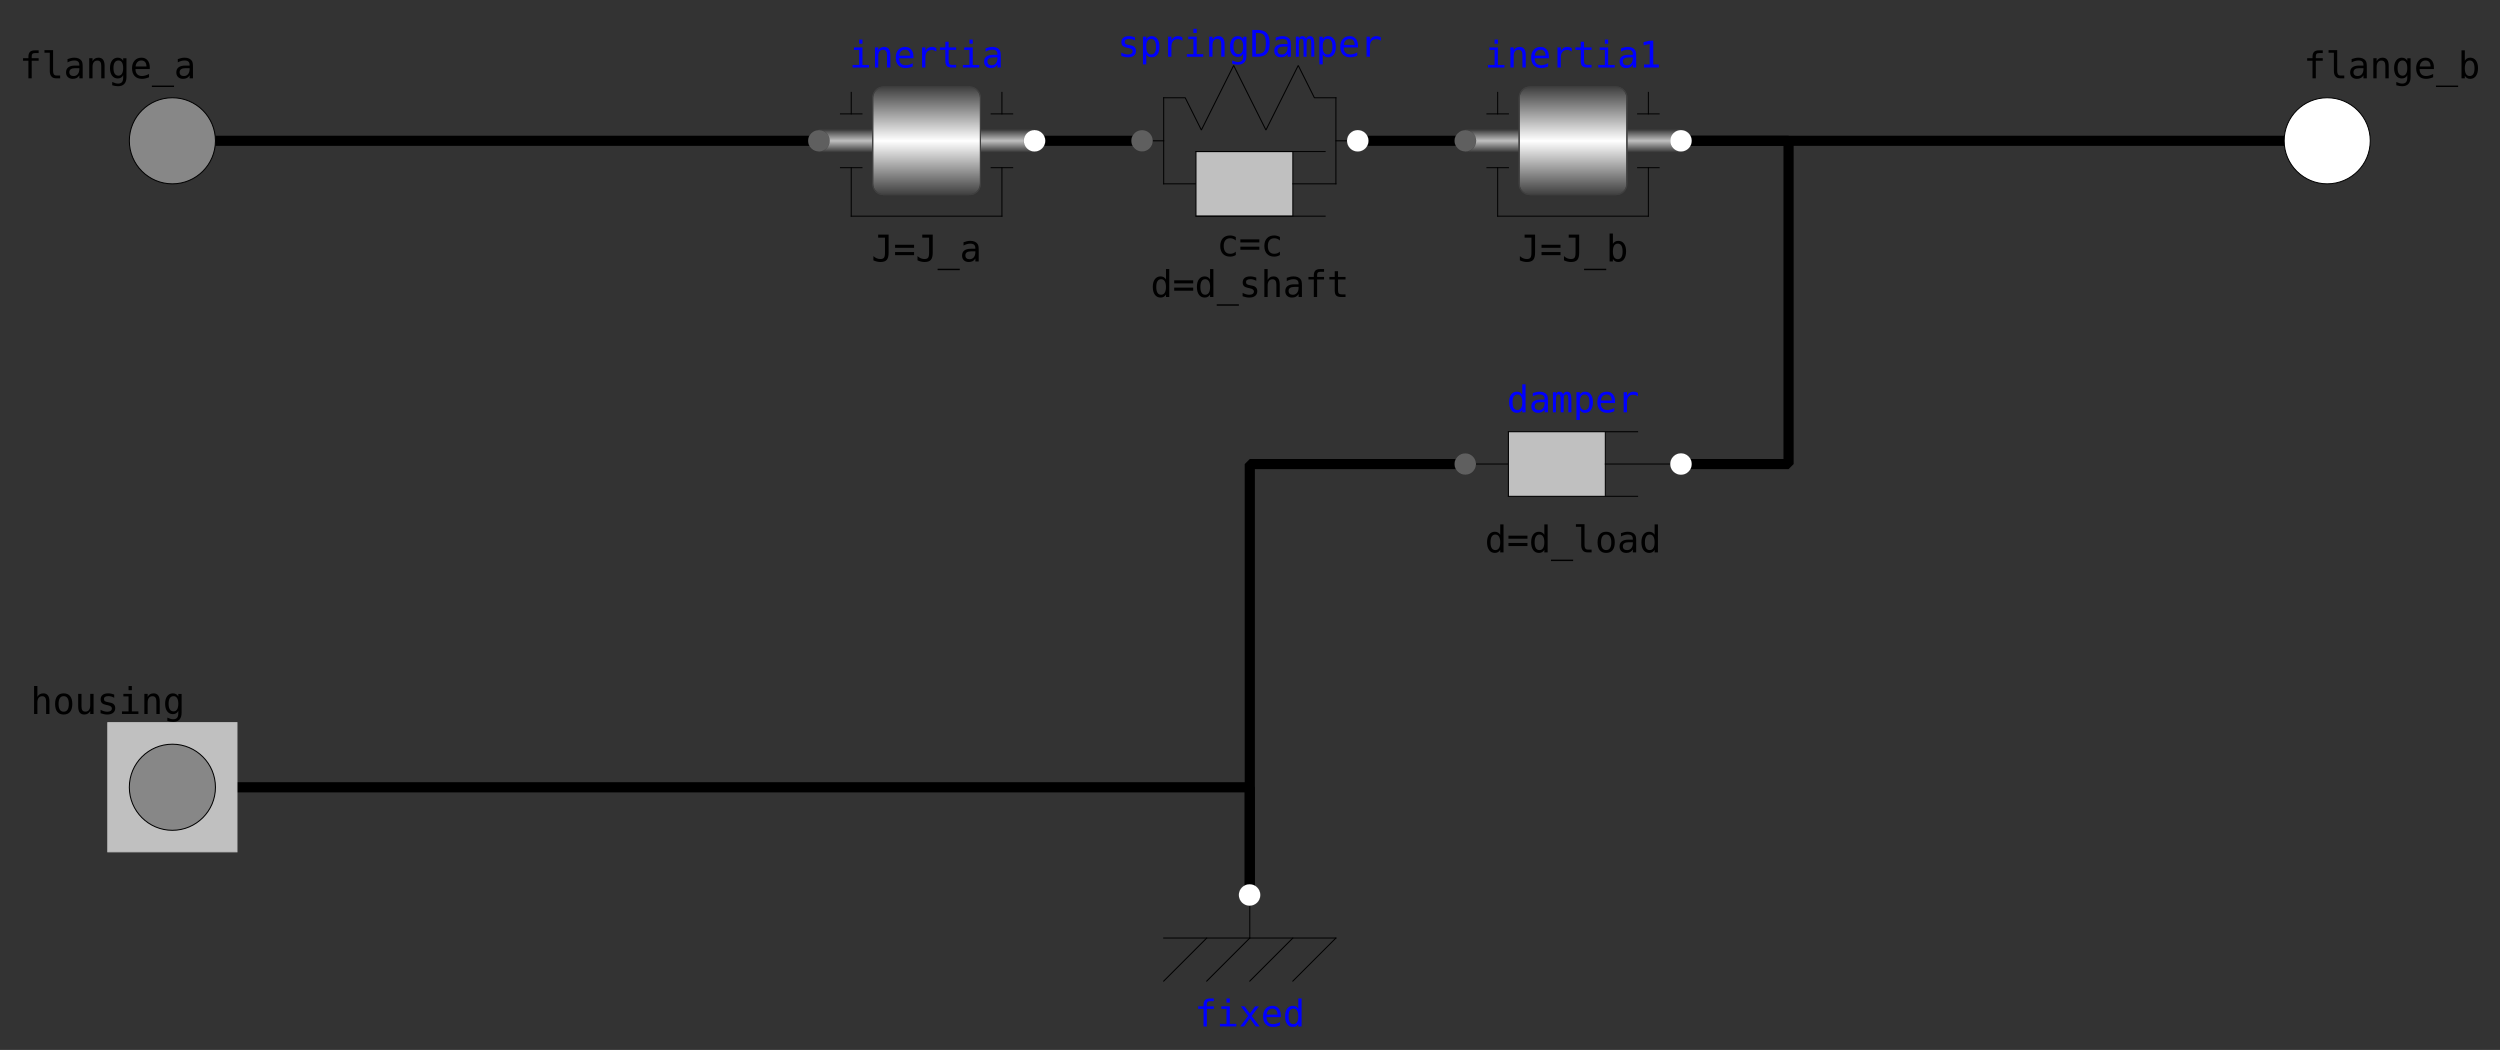 <?xml version="1.0" encoding="UTF-8"?>
<svg xmlns="http://www.w3.org/2000/svg" xmlns:xlink="http://www.w3.org/1999/xlink" width="1086.984pt" height="456.512pt" viewBox="0 0 1086.984 456.512" version="1.1">
<rect x="0" y="0" width="1086.984" height="456.512" fill="#333333" stroke="none"/>
<defs>
<g>
<symbol overflow="visible" id="glyph0-0">
<path style="stroke:none;" d="M 0.812 2.828 L 0.812 -11.281 L 8.812 -11.281 L 8.812 2.828 Z M 1.719 1.938 L 7.922 1.938 L 7.922 -10.391 L 1.719 -10.391 Z M 1.719 1.938 "/>
</symbol>
<symbol overflow="visible" id="glyph0-1">
<path style="stroke:none;" d="M 8.219 -5.422 L 8.219 0 L 6.766 0 L 6.766 -5.422 C 6.766 -6.211 6.625 -6.789 6.344 -7.156 C 6.07 -7.531 5.645 -7.719 5.062 -7.719 C 4.383 -7.719 3.863 -7.477 3.5 -7 C 3.145 -6.52 2.969 -5.836 2.969 -4.953 L 2.969 0 L 1.531 0 L 1.531 -12.156 L 2.969 -12.156 L 2.969 -7.438 C 3.219 -7.938 3.562 -8.316 4 -8.578 C 4.438 -8.836 4.957 -8.969 5.562 -8.969 C 6.445 -8.969 7.109 -8.672 7.547 -8.078 C 7.992 -7.492 8.219 -6.609 8.219 -5.422 Z M 8.219 -5.422 "/>
</symbol>
<symbol overflow="visible" id="glyph0-2">
<path style="stroke:none;" d="M 4.812 -7.75 C 4.082 -7.75 3.531 -7.461 3.156 -6.891 C 2.781 -6.328 2.594 -5.488 2.594 -4.375 C 2.594 -3.258 2.781 -2.414 3.156 -1.844 C 3.531 -1.281 4.082 -1 4.812 -1 C 5.551 -1 6.109 -1.281 6.484 -1.844 C 6.859 -2.414 7.047 -3.258 7.047 -4.375 C 7.047 -5.488 6.859 -6.328 6.484 -6.891 C 6.109 -7.461 5.551 -7.75 4.812 -7.75 Z M 4.812 -8.969 C 6.031 -8.969 6.957 -8.57 7.594 -7.781 C 8.238 -7 8.562 -5.863 8.562 -4.375 C 8.562 -2.875 8.238 -1.727 7.594 -0.938 C 6.957 -0.156 6.031 0.234 4.812 0.234 C 3.602 0.234 2.676 -0.156 2.031 -0.938 C 1.395 -1.727 1.078 -2.875 1.078 -4.375 C 1.078 -5.863 1.395 -7 2.031 -7.781 C 2.676 -8.57 3.602 -8.969 4.812 -8.969 Z M 4.812 -8.969 "/>
</symbol>
<symbol overflow="visible" id="glyph0-3">
<path style="stroke:none;" d="M 1.531 -3.312 L 1.531 -8.734 L 2.969 -8.734 L 2.969 -3.312 C 2.969 -2.531 3.102 -1.953 3.375 -1.578 C 3.656 -1.211 4.086 -1.031 4.672 -1.031 C 5.348 -1.031 5.863 -1.266 6.219 -1.734 C 6.582 -2.211 6.766 -2.898 6.766 -3.797 L 6.766 -8.734 L 8.219 -8.734 L 8.219 0 L 6.766 0 L 6.766 -1.312 C 6.516 -0.812 6.164 -0.426 5.719 -0.156 C 5.281 0.102 4.77 0.234 4.188 0.234 C 3.289 0.234 2.625 -0.055 2.188 -0.641 C 1.75 -1.234 1.531 -2.125 1.531 -3.312 Z M 1.531 -3.312 "/>
</symbol>
<symbol overflow="visible" id="glyph0-4">
<path style="stroke:none;" d="M 7.609 -8.453 L 7.609 -7.047 C 7.191 -7.285 6.773 -7.461 6.359 -7.578 C 5.941 -7.703 5.52 -7.766 5.094 -7.766 C 4.438 -7.766 3.945 -7.656 3.625 -7.438 C 3.312 -7.227 3.156 -6.91 3.156 -6.484 C 3.156 -6.086 3.273 -5.789 3.516 -5.594 C 3.754 -5.406 4.348 -5.223 5.297 -5.047 L 5.875 -4.938 C 6.594 -4.801 7.133 -4.531 7.5 -4.125 C 7.863 -3.719 8.047 -3.188 8.047 -2.531 C 8.047 -1.664 7.738 -0.988 7.125 -0.5 C 6.508 -0.008 5.656 0.234 4.562 0.234 C 4.133 0.234 3.68 0.188 3.203 0.094 C 2.734 0 2.223 -0.141 1.672 -0.328 L 1.672 -1.812 C 2.203 -1.531 2.711 -1.32 3.203 -1.188 C 3.691 -1.051 4.156 -0.984 4.594 -0.984 C 5.227 -0.984 5.719 -1.109 6.062 -1.359 C 6.414 -1.617 6.594 -1.984 6.594 -2.453 C 6.594 -3.117 5.957 -3.578 4.688 -3.828 L 4.625 -3.844 L 4.078 -3.953 C 3.254 -4.117 2.648 -4.391 2.266 -4.766 C 1.891 -5.148 1.703 -5.676 1.703 -6.344 C 1.703 -7.176 1.984 -7.82 2.547 -8.281 C 3.117 -8.738 3.93 -8.969 4.984 -8.969 C 5.453 -8.969 5.898 -8.922 6.328 -8.828 C 6.766 -8.742 7.191 -8.617 7.609 -8.453 Z M 7.609 -8.453 "/>
</symbol>
<symbol overflow="visible" id="glyph0-5">
<path style="stroke:none;" d="M 2 -8.75 L 5.688 -8.75 L 5.688 -1.125 L 8.531 -1.125 L 8.531 0 L 1.391 0 L 1.391 -1.125 L 4.25 -1.125 L 4.25 -7.641 L 2 -7.641 Z M 4.25 -12.156 L 5.688 -12.156 L 5.688 -10.344 L 4.25 -10.344 Z M 4.25 -12.156 "/>
</symbol>
<symbol overflow="visible" id="glyph0-6">
<path style="stroke:none;" d="M 8.219 -5.422 L 8.219 0 L 6.766 0 L 6.766 -5.422 C 6.766 -6.211 6.625 -6.789 6.344 -7.156 C 6.07 -7.531 5.645 -7.719 5.062 -7.719 C 4.383 -7.719 3.863 -7.477 3.5 -7 C 3.145 -6.52 2.969 -5.836 2.969 -4.953 L 2.969 0 L 1.531 0 L 1.531 -8.75 L 2.969 -8.75 L 2.969 -7.438 C 3.219 -7.938 3.562 -8.316 4 -8.578 C 4.438 -8.836 4.957 -8.969 5.562 -8.969 C 6.445 -8.969 7.109 -8.672 7.547 -8.078 C 7.992 -7.492 8.219 -6.609 8.219 -5.422 Z M 8.219 -5.422 "/>
</symbol>
<symbol overflow="visible" id="glyph0-7">
<path style="stroke:none;" d="M 6.703 -4.453 C 6.703 -5.523 6.523 -6.344 6.172 -6.906 C 5.828 -7.469 5.316 -7.75 4.641 -7.75 C 3.941 -7.75 3.406 -7.469 3.031 -6.906 C 2.664 -6.344 2.484 -5.523 2.484 -4.453 C 2.484 -3.367 2.664 -2.547 3.031 -1.984 C 3.406 -1.422 3.945 -1.141 4.656 -1.141 C 5.32 -1.141 5.828 -1.422 6.172 -1.984 C 6.523 -2.555 6.703 -3.379 6.703 -4.453 Z M 8.141 -0.562 C 8.141 0.75 7.828 1.742 7.203 2.422 C 6.586 3.098 5.68 3.438 4.484 3.438 C 4.086 3.438 3.672 3.398 3.234 3.328 C 2.805 3.254 2.375 3.148 1.938 3.016 L 1.938 1.594 C 2.445 1.832 2.91 2.008 3.328 2.125 C 3.742 2.238 4.129 2.297 4.484 2.297 C 5.254 2.297 5.816 2.082 6.172 1.656 C 6.523 1.238 6.703 0.566 6.703 -0.359 L 6.703 -1.391 C 6.473 -0.898 6.16 -0.535 5.766 -0.297 C 5.367 -0.055 4.891 0.062 4.328 0.062 C 3.305 0.062 2.488 -0.344 1.875 -1.156 C 1.27 -1.977 0.969 -3.078 0.969 -4.453 C 0.969 -5.828 1.27 -6.922 1.875 -7.734 C 2.488 -8.555 3.305 -8.969 4.328 -8.969 C 4.891 -8.969 5.363 -8.852 5.75 -8.625 C 6.145 -8.406 6.461 -8.062 6.703 -7.594 L 6.703 -8.719 L 8.141 -8.719 Z M 8.141 -0.562 "/>
</symbol>
<symbol overflow="visible" id="glyph0-8">
<path style="stroke:none;" d="M 8.312 -12.156 L 8.312 -10.969 L 6.672 -10.969 C 6.16 -10.969 5.801 -10.859 5.594 -10.641 C 5.395 -10.43 5.297 -10.062 5.297 -9.531 L 5.297 -8.75 L 8.312 -8.75 L 8.312 -7.641 L 5.297 -7.641 L 5.297 0 L 3.859 0 L 3.859 -7.641 L 1.531 -7.641 L 1.531 -8.75 L 3.859 -8.75 L 3.859 -9.359 C 3.859 -10.316 4.078 -11.02 4.516 -11.469 C 4.961 -11.926 5.648 -12.156 6.578 -12.156 Z M 8.312 -12.156 "/>
</symbol>
<symbol overflow="visible" id="glyph0-9">
<path style="stroke:none;" d="M 5 -3.172 C 5 -2.523 5.113 -2.035 5.344 -1.703 C 5.582 -1.379 5.938 -1.219 6.406 -1.219 L 8.078 -1.219 L 8.078 0 L 6.266 0 C 5.398 0 4.734 -0.273 4.266 -0.828 C 3.797 -1.379 3.562 -2.16 3.562 -3.172 L 3.562 -11.125 L 1.25 -11.125 L 1.25 -12.25 L 5 -12.25 Z M 5 -3.172 "/>
</symbol>
<symbol overflow="visible" id="glyph0-10">
<path style="stroke:none;" d="M 5.484 -4.406 L 5.016 -4.406 C 4.172 -4.406 3.535 -4.254 3.109 -3.953 C 2.691 -3.66 2.484 -3.223 2.484 -2.641 C 2.484 -2.117 2.641 -1.711 2.953 -1.422 C 3.273 -1.129 3.719 -0.984 4.281 -0.984 C 5.07 -0.984 5.691 -1.254 6.141 -1.797 C 6.598 -2.348 6.828 -3.109 6.828 -4.078 L 6.828 -4.406 Z M 8.281 -5 L 8.281 0 L 6.828 0 L 6.828 -1.297 C 6.523 -0.773 6.141 -0.391 5.672 -0.141 C 5.203 0.109 4.633 0.234 3.969 0.234 C 3.082 0.234 2.375 -0.016 1.844 -0.516 C 1.312 -1.023 1.047 -1.703 1.047 -2.547 C 1.047 -3.523 1.367 -4.266 2.016 -4.766 C 2.672 -5.273 3.633 -5.531 4.906 -5.531 L 6.828 -5.531 L 6.828 -5.75 C 6.828 -6.445 6.648 -6.953 6.297 -7.266 C 5.953 -7.586 5.395 -7.75 4.625 -7.75 C 4.133 -7.75 3.641 -7.676 3.141 -7.531 C 2.641 -7.395 2.156 -7.191 1.688 -6.922 L 1.688 -8.359 C 2.219 -8.555 2.723 -8.707 3.203 -8.812 C 3.691 -8.914 4.164 -8.969 4.625 -8.969 C 5.352 -8.969 5.973 -8.859 6.484 -8.641 C 6.992 -8.43 7.41 -8.113 7.734 -7.688 C 7.93 -7.426 8.07 -7.102 8.156 -6.719 C 8.238 -6.332 8.281 -5.758 8.281 -5 Z M 8.281 -5 "/>
</symbol>
<symbol overflow="visible" id="glyph0-11">
<path style="stroke:none;" d="M 8.688 -4.734 L 8.688 -4.031 L 2.469 -4.031 L 2.469 -3.984 C 2.469 -3.035 2.711 -2.301 3.203 -1.781 C 3.703 -1.258 4.406 -1 5.312 -1 C 5.77 -1 6.25 -1.07 6.75 -1.219 C 7.25 -1.363 7.785 -1.582 8.359 -1.875 L 8.359 -0.453 C 7.805 -0.223 7.273 -0.051 6.766 0.062 C 6.266 0.176 5.773 0.234 5.297 0.234 C 3.941 0.234 2.879 -0.172 2.109 -0.984 C 1.348 -1.805 0.969 -2.938 0.969 -4.375 C 0.969 -5.77 1.344 -6.883 2.094 -7.719 C 2.844 -8.551 3.844 -8.969 5.094 -8.969 C 6.207 -8.969 7.082 -8.586 7.719 -7.828 C 8.363 -7.078 8.688 -6.047 8.688 -4.734 Z M 7.25 -5.156 C 7.227 -6 7.031 -6.641 6.656 -7.078 C 6.281 -7.523 5.738 -7.75 5.031 -7.75 C 4.332 -7.75 3.758 -7.52 3.312 -7.062 C 2.863 -6.602 2.598 -5.969 2.516 -5.156 Z M 7.25 -5.156 "/>
</symbol>
<symbol overflow="visible" id="glyph0-12">
<path style="stroke:none;" d="M 9.641 3.156 L 9.641 3.781 L 0 3.781 L 0 3.156 Z M 9.641 3.156 "/>
</symbol>
<symbol overflow="visible" id="glyph0-13">
<path style="stroke:none;" d="M 7.172 -4.375 C 7.172 -5.488 6.992 -6.328 6.641 -6.891 C 6.285 -7.461 5.766 -7.75 5.078 -7.75 C 4.379 -7.75 3.848 -7.461 3.484 -6.891 C 3.129 -6.316 2.953 -5.477 2.953 -4.375 C 2.953 -3.27 3.129 -2.43 3.484 -1.859 C 3.848 -1.285 4.379 -1 5.078 -1 C 5.766 -1 6.285 -1.281 6.641 -1.844 C 6.992 -2.414 7.172 -3.258 7.172 -4.375 Z M 2.953 -7.641 C 3.18 -8.066 3.492 -8.395 3.891 -8.625 C 4.297 -8.852 4.766 -8.969 5.297 -8.969 C 6.348 -8.969 7.176 -8.562 7.781 -7.75 C 8.383 -6.938 8.688 -5.82 8.688 -4.406 C 8.688 -2.957 8.383 -1.82 7.781 -1 C 7.176 -0.176 6.344 0.234 5.281 0.234 C 4.758 0.234 4.301 0.117 3.906 -0.109 C 3.508 -0.336 3.191 -0.672 2.953 -1.109 L 2.953 0 L 1.516 0 L 1.516 -12.156 L 2.953 -12.156 Z M 2.953 -7.641 "/>
</symbol>
<symbol overflow="visible" id="glyph0-14">
<path style="stroke:none;" d="M 8.734 -8.75 L 5.609 -4.562 L 9.047 0 L 7.375 0 L 4.812 -3.516 L 2.266 0 L 0.594 0 L 4.031 -4.562 L 0.906 -8.75 L 2.5 -8.75 L 4.812 -5.594 L 7.125 -8.75 Z M 8.734 -8.75 "/>
</symbol>
<symbol overflow="visible" id="glyph0-15">
<path style="stroke:none;" d="M 6.703 -7.641 L 6.703 -12.156 L 8.141 -12.156 L 8.141 0 L 6.703 0 L 6.703 -1.109 C 6.461 -0.672 6.145 -0.336 5.75 -0.109 C 5.352 0.117 4.895 0.234 4.375 0.234 C 3.312 0.234 2.477 -0.176 1.875 -1 C 1.27 -1.82 0.969 -2.957 0.969 -4.406 C 0.969 -5.82 1.27 -6.938 1.875 -7.75 C 2.488 -8.562 3.32 -8.969 4.375 -8.969 C 4.895 -8.969 5.352 -8.852 5.75 -8.625 C 6.156 -8.395 6.473 -8.066 6.703 -7.641 Z M 2.484 -4.375 C 2.484 -3.258 2.66 -2.414 3.016 -1.844 C 3.367 -1.281 3.891 -1 4.578 -1 C 5.273 -1 5.801 -1.285 6.156 -1.859 C 6.52 -2.43 6.703 -3.27 6.703 -4.375 C 6.703 -5.477 6.52 -6.316 6.156 -6.891 C 5.801 -7.461 5.273 -7.75 4.578 -7.75 C 3.891 -7.75 3.367 -7.461 3.016 -6.891 C 2.66 -6.328 2.484 -5.488 2.484 -4.375 Z M 2.484 -4.375 "/>
</symbol>
<symbol overflow="visible" id="glyph0-16">
<path style="stroke:none;" d="M 9.031 -6.953 C 8.719 -7.191 8.398 -7.363 8.078 -7.469 C 7.766 -7.582 7.422 -7.641 7.047 -7.641 C 6.148 -7.641 5.461 -7.359 4.984 -6.797 C 4.516 -6.234 4.281 -5.422 4.281 -4.359 L 4.281 0 L 2.828 0 L 2.828 -8.75 L 4.281 -8.75 L 4.281 -7.047 C 4.52 -7.66 4.883 -8.133 5.375 -8.469 C 5.875 -8.801 6.469 -8.969 7.156 -8.969 C 7.508 -8.969 7.836 -8.922 8.141 -8.828 C 8.453 -8.742 8.75 -8.609 9.031 -8.422 Z M 9.031 -6.953 "/>
</symbol>
<symbol overflow="visible" id="glyph0-17">
<path style="stroke:none;" d="M 4.797 -11.234 L 4.797 -8.75 L 8.062 -8.75 L 8.062 -7.641 L 4.797 -7.641 L 4.797 -2.891 C 4.797 -2.242 4.914 -1.789 5.156 -1.531 C 5.406 -1.281 5.836 -1.156 6.453 -1.156 L 8.062 -1.156 L 8.062 0 L 6.312 0 C 5.227 0 4.461 -0.211 4.016 -0.641 C 3.578 -1.078 3.359 -1.828 3.359 -2.891 L 3.359 -7.641 L 1.031 -7.641 L 1.031 -8.75 L 3.359 -8.75 L 3.359 -11.234 Z M 4.797 -11.234 "/>
</symbol>
<symbol overflow="visible" id="glyph0-18">
<path style="stroke:none;" d="M 0.859 -0.484 L 0.859 -2.328 C 1.328 -1.898 1.812 -1.582 2.312 -1.375 C 2.82 -1.164 3.348 -1.062 3.891 -1.062 C 4.641 -1.062 5.16 -1.254 5.453 -1.641 C 5.742 -2.023 5.891 -2.75 5.891 -3.812 L 5.891 -10.344 L 2.922 -10.344 L 2.922 -11.672 L 7.469 -11.672 L 7.469 -3.812 C 7.469 -2.344 7.191 -1.301 6.641 -0.688 C 6.098 -0.07 5.18 0.234 3.891 0.234 C 3.391 0.234 2.891 0.172 2.391 0.047 C 1.898 -0.066 1.391 -0.242 0.859 -0.484 Z M 0.859 -0.484 "/>
</symbol>
<symbol overflow="visible" id="glyph0-19">
<path style="stroke:none;" d="M 0.688 -4.094 L 8.953 -4.094 L 8.953 -2.75 L 0.688 -2.75 Z M 0.688 -7.266 L 8.953 -7.266 L 8.953 -5.938 L 0.688 -5.938 Z M 0.688 -7.266 "/>
</symbol>
<symbol overflow="visible" id="glyph0-20">
<path style="stroke:none;" d="M 2.109 -1.328 L 4.562 -1.328 L 4.562 -10.25 L 1.922 -9.656 L 1.922 -11.094 L 4.547 -11.672 L 6.125 -11.672 L 6.125 -1.328 L 8.547 -1.328 L 8.547 0 L 2.109 0 Z M 2.109 -1.328 "/>
</symbol>
<symbol overflow="visible" id="glyph0-21">
<path style="stroke:none;" d="M 2.938 -1.109 L 2.938 3.328 L 1.484 3.328 L 1.484 -8.75 L 2.938 -8.75 L 2.938 -7.641 C 3.176 -8.066 3.492 -8.395 3.891 -8.625 C 4.285 -8.852 4.742 -8.969 5.266 -8.969 C 6.328 -8.969 7.156 -8.555 7.75 -7.734 C 8.352 -6.922 8.656 -5.789 8.656 -4.344 C 8.656 -2.914 8.352 -1.797 7.75 -0.984 C 7.145 -0.172 6.316 0.234 5.266 0.234 C 4.734 0.234 4.27 0.117 3.875 -0.109 C 3.477 -0.336 3.164 -0.672 2.938 -1.109 Z M 7.156 -4.375 C 7.156 -5.488 6.977 -6.328 6.625 -6.891 C 6.27 -7.461 5.75 -7.75 5.062 -7.75 C 4.363 -7.75 3.832 -7.461 3.469 -6.891 C 3.113 -6.316 2.938 -5.477 2.938 -4.375 C 2.938 -3.27 3.113 -2.43 3.469 -1.859 C 3.832 -1.285 4.363 -1 5.062 -1 C 5.75 -1 6.27 -1.281 6.625 -1.844 C 6.977 -2.414 7.156 -3.258 7.156 -4.375 Z M 7.156 -4.375 "/>
</symbol>
<symbol overflow="visible" id="glyph0-22">
<path style="stroke:none;" d="M 3.406 -1.297 C 4.738 -1.297 5.664 -1.625 6.188 -2.281 C 6.719 -2.938 6.984 -4.117 6.984 -5.828 C 6.984 -7.547 6.719 -8.734 6.188 -9.391 C 5.664 -10.047 4.738 -10.375 3.406 -10.375 L 2.656 -10.375 L 2.656 -1.297 Z M 3.438 -11.672 C 5.219 -11.672 6.531 -11.195 7.375 -10.25 C 8.219 -9.301 8.641 -7.828 8.641 -5.828 C 8.641 -3.836 8.219 -2.367 7.375 -1.422 C 6.531 -0.473 5.219 0 3.438 0 L 1.078 0 L 1.078 -11.672 Z M 3.438 -11.672 "/>
</symbol>
<symbol overflow="visible" id="glyph0-23">
<path style="stroke:none;" d="M 5.281 -7.859 C 5.457 -8.234 5.68 -8.508 5.953 -8.688 C 6.234 -8.875 6.566 -8.969 6.953 -8.969 C 7.648 -8.969 8.145 -8.691 8.438 -8.141 C 8.727 -7.598 8.875 -6.578 8.875 -5.078 L 8.875 0 L 7.562 0 L 7.562 -5.016 C 7.562 -6.242 7.488 -7.008 7.344 -7.312 C 7.207 -7.613 6.957 -7.766 6.594 -7.766 C 6.176 -7.766 5.891 -7.602 5.734 -7.281 C 5.586 -6.957 5.516 -6.203 5.516 -5.016 L 5.516 0 L 4.203 0 L 4.203 -5.016 C 4.203 -6.266 4.125 -7.035 3.969 -7.328 C 3.82 -7.617 3.555 -7.766 3.172 -7.766 C 2.797 -7.766 2.531 -7.602 2.375 -7.281 C 2.227 -6.957 2.156 -6.203 2.156 -5.016 L 2.156 0 L 0.859 0 L 0.859 -8.75 L 2.156 -8.75 L 2.156 -8 C 2.332 -8.312 2.547 -8.551 2.797 -8.719 C 3.055 -8.883 3.352 -8.969 3.688 -8.969 C 4.082 -8.969 4.41 -8.875 4.672 -8.688 C 4.93 -8.508 5.133 -8.234 5.281 -7.859 Z M 5.281 -7.859 "/>
</symbol>
<symbol overflow="visible" id="glyph0-24">
<path style="stroke:none;" d="M 8.297 -0.453 C 7.91 -0.223 7.508 -0.051 7.094 0.062 C 6.688 0.176 6.27 0.234 5.844 0.234 C 4.488 0.234 3.43 -0.172 2.672 -0.984 C 1.91 -1.805 1.531 -2.938 1.531 -4.375 C 1.531 -5.812 1.91 -6.938 2.672 -7.75 C 3.43 -8.562 4.488 -8.969 5.844 -8.969 C 6.27 -8.969 6.68 -8.91 7.078 -8.797 C 7.484 -8.691 7.891 -8.523 8.297 -8.297 L 8.297 -6.781 C 7.91 -7.125 7.523 -7.367 7.141 -7.516 C 6.766 -7.672 6.332 -7.75 5.844 -7.75 C 4.945 -7.75 4.254 -7.457 3.766 -6.875 C 3.285 -6.289 3.047 -5.457 3.047 -4.375 C 3.047 -3.289 3.285 -2.457 3.766 -1.875 C 4.254 -1.289 4.945 -1 5.844 -1 C 6.344 -1 6.789 -1.07 7.188 -1.219 C 7.582 -1.375 7.953 -1.613 8.297 -1.938 Z M 8.297 -0.453 "/>
</symbol>
</g>
<linearGradient id="linear0" gradientUnits="userSpaceOnUse" x1="-75" y1="-10" x2="-75" y2="10" gradientTransform="matrix(1,0,0,1,0,0)">
<stop offset="0" style="stop-color:rgb(25.098%,25.098%,25.098%);stop-opacity:1;"/>
<stop offset="0.5" style="stop-color:rgb(75.294%,75.294%,75.294%);stop-opacity:1;"/>
<stop offset="1" style="stop-color:rgb(25.098%,25.098%,25.098%);stop-opacity:1;"/>
</linearGradient>
<linearGradient id="linear1" gradientUnits="userSpaceOnUse" x1="75" y1="-10" x2="75" y2="10" gradientTransform="matrix(1,0,0,1,0,0)">
<stop offset="0" style="stop-color:rgb(25.098%,25.098%,25.098%);stop-opacity:1;"/>
<stop offset="0.5" style="stop-color:rgb(75.294%,75.294%,75.294%);stop-opacity:1;"/>
<stop offset="1" style="stop-color:rgb(25.098%,25.098%,25.098%);stop-opacity:1;"/>
</linearGradient>
<linearGradient id="linear2" gradientUnits="userSpaceOnUse" x1="0" y1="-50" x2="0" y2="50" gradientTransform="matrix(1,0,0,1,0,0)">
<stop offset="0" style="stop-color:rgb(25.098%,25.098%,25.098%);stop-opacity:1;"/>
<stop offset="0.5" style="stop-color:rgb(100%,100%,100%);stop-opacity:1;"/>
<stop offset="1" style="stop-color:rgb(25.098%,25.098%,25.098%);stop-opacity:1;"/>
</linearGradient>
<linearGradient id="linear3" gradientUnits="userSpaceOnUse" x1="-75" y1="-10" x2="-75" y2="10" gradientTransform="matrix(1,0,0,1,0,0)">
<stop offset="0" style="stop-color:rgb(25.098%,25.098%,25.098%);stop-opacity:1;"/>
<stop offset="0.5" style="stop-color:rgb(75.294%,75.294%,75.294%);stop-opacity:1;"/>
<stop offset="1" style="stop-color:rgb(25.098%,25.098%,25.098%);stop-opacity:1;"/>
</linearGradient>
<linearGradient id="linear4" gradientUnits="userSpaceOnUse" x1="75" y1="-10" x2="75" y2="10" gradientTransform="matrix(1,0,0,1,0,0)">
<stop offset="0" style="stop-color:rgb(25.098%,25.098%,25.098%);stop-opacity:1;"/>
<stop offset="0.5" style="stop-color:rgb(75.294%,75.294%,75.294%);stop-opacity:1;"/>
<stop offset="1" style="stop-color:rgb(25.098%,25.098%,25.098%);stop-opacity:1;"/>
</linearGradient>
<linearGradient id="linear5" gradientUnits="userSpaceOnUse" x1="0" y1="-50" x2="0" y2="50" gradientTransform="matrix(1,0,0,1,0,0)">
<stop offset="0" style="stop-color:rgb(25.098%,25.098%,25.098%);stop-opacity:1;"/>
<stop offset="0.5" style="stop-color:rgb(100%,100%,100%);stop-opacity:1;"/>
<stop offset="1" style="stop-color:rgb(25.098%,25.098%,25.098%);stop-opacity:1;"/>
</linearGradient>
</defs>
<g id="surface1">
<path style="fill:none;stroke-width:0.945;stroke-linecap:square;stroke-linejoin:bevel;stroke:rgb(0%,0%,0%);stroke-opacity:1;stroke-miterlimit:4;" d="M -10 0 L -20 0 " transform="matrix(4.685,0,0,-4.685,543.404,61.22)"/>
<path style="fill:none;stroke-width:0.945;stroke-linecap:square;stroke-linejoin:bevel;stroke:rgb(0%,0%,0%);stroke-opacity:1;stroke-miterlimit:4;" d="M 10 0 L 20 0 " transform="matrix(4.685,0,0,-4.685,543.404,61.22)"/>
<path style="fill:none;stroke-width:0.945;stroke-linecap:square;stroke-linejoin:bevel;stroke:rgb(0%,0%,0%);stroke-opacity:1;stroke-miterlimit:4;" d="M 40 -30 L 50 -30 L 50 0 L 40 0 " transform="matrix(4.685,0,0,-4.685,543.404,61.22)"/>
<path style="fill:none;stroke-width:0.945;stroke-linecap:square;stroke-linejoin:bevel;stroke:rgb(0%,0%,0%);stroke-opacity:1;stroke-miterlimit:4;" d="M 20 -30 L -0 -30 L -0 -70 " transform="matrix(4.685,0,0,-4.685,543.404,61.22)"/>
<path style="fill:none;stroke-width:0.945;stroke-linecap:square;stroke-linejoin:bevel;stroke:rgb(0%,0%,0%);stroke-opacity:1;stroke-miterlimit:4;" d="M 40 0 L 100 0 " transform="matrix(4.685,0,0,-4.685,543.404,61.22)"/>
<path style="fill:none;stroke-width:0.945;stroke-linecap:square;stroke-linejoin:bevel;stroke:rgb(0%,0%,0%);stroke-opacity:1;stroke-miterlimit:4;" d="M -40 0 L -100 0 " transform="matrix(4.685,0,0,-4.685,543.404,61.22)"/>
<path style="fill:none;stroke-width:0.945;stroke-linecap:square;stroke-linejoin:bevel;stroke:rgb(0%,0%,0%);stroke-opacity:1;stroke-miterlimit:4;" d="M -0 -70 L -0 -60 L -100 -60 " transform="matrix(4.685,0,0,-4.685,543.404,61.22)"/>
<path style="fill-rule:evenodd;fill:rgb(75.294%,75.294%,75.294%);fill-opacity:1;stroke-width:0.945;stroke-linecap:square;stroke-linejoin:miter;stroke:rgb(75.294%,75.294%,75.294%);stroke-opacity:1;stroke-miterlimit:2;" d="M -60.002 -60 L 59.999 -60 L 59.999 60.001 L -60.002 60.001 Z M -60.002 -60 " transform="matrix(0.468,0,0,-0.468,74.952,342.291)"/>
<g style="fill:rgb(0%,0%,0%);fill-opacity:1;">
  <use xlink:href="#glyph0-1" x="13.285" y="310.436"/>
  <use xlink:href="#glyph0-2" x="22.874" y="310.436"/>
  <use xlink:href="#glyph0-3" x="32.463" y="310.436"/>
  <use xlink:href="#glyph0-4" x="42.052" y="310.436"/>
  <use xlink:href="#glyph0-5" x="51.642" y="310.436"/>
  <use xlink:href="#glyph0-6" x="61.231" y="310.436"/>
  <use xlink:href="#glyph0-7" x="70.82" y="310.436"/>
</g>
<path style="fill-rule:evenodd;fill:rgb(52.941%,52.941%,52.941%);fill-opacity:1;stroke-width:0.945;stroke-linecap:square;stroke-linejoin:miter;stroke:rgb(0%,0%,0%);stroke-opacity:1;stroke-miterlimit:2;" d="M 40.003 0.004 C 40.003 22.093 22.091 40.004 0.002 40.004 C -22.095 40.004 -39.998 22.093 -39.998 0.004 C -39.998 -22.094 -22.095 -39.997 0.002 -39.997 C 22.091 -39.997 40.003 -22.094 40.003 0.004 " transform="matrix(0.468,0,0,0.468,74.952,342.291)"/>
<g style="fill:rgb(0%,0%,0%);fill-opacity:1;">
  <use xlink:href="#glyph0-8" x="8.492" y="34.049"/>
  <use xlink:href="#glyph0-9" x="18.081" y="34.049"/>
  <use xlink:href="#glyph0-10" x="27.67" y="34.049"/>
  <use xlink:href="#glyph0-6" x="37.259" y="34.049"/>
  <use xlink:href="#glyph0-7" x="46.849" y="34.049"/>
  <use xlink:href="#glyph0-11" x="56.438" y="34.049"/>
  <use xlink:href="#glyph0-12" x="66.027" y="34.049"/>
  <use xlink:href="#glyph0-10" x="75.616" y="34.049"/>
</g>
<path style="fill-rule:evenodd;fill:rgb(52.941%,52.941%,52.941%);fill-opacity:1;stroke-width:0.945;stroke-linecap:square;stroke-linejoin:miter;stroke:rgb(0%,0%,0%);stroke-opacity:1;stroke-miterlimit:2;" d="M 40.003 -0.003 C 40.003 22.094 22.091 39.997 0.002 39.997 C -22.095 39.997 -39.998 22.094 -39.998 -0.003 C -39.998 -22.092 -22.095 -40.004 0.002 -40.004 C 22.091 -40.004 40.003 -22.092 40.003 -0.003 " transform="matrix(0.468,0,0,0.468,74.952,61.22)"/>
<path style="fill-rule:evenodd;fill:rgb(100%,100%,100%);fill-opacity:1;stroke-width:0.945;stroke-linecap:square;stroke-linejoin:miter;stroke:rgb(0%,0%,0%);stroke-opacity:1;stroke-miterlimit:2;" d="M 39.999 -0.003 C 39.999 22.094 22.088 39.997 -0.001 39.997 C -22.09 39.997 -40.002 22.094 -40.002 -0.003 C -40.002 -22.092 -22.09 -40.004 -0.001 -40.004 C 22.088 -40.004 39.999 -22.092 39.999 -0.003 " transform="matrix(0.468,0,0,0.468,1011.856,61.22)"/>
<g style="fill:rgb(0%,0%,0%);fill-opacity:1;">
  <use xlink:href="#glyph0-8" x="1001.609" y="34.049"/>
  <use xlink:href="#glyph0-9" x="1011.198" y="34.049"/>
  <use xlink:href="#glyph0-10" x="1020.788" y="34.049"/>
  <use xlink:href="#glyph0-6" x="1030.377" y="34.049"/>
  <use xlink:href="#glyph0-7" x="1039.966" y="34.049"/>
  <use xlink:href="#glyph0-11" x="1049.555" y="34.049"/>
  <use xlink:href="#glyph0-12" x="1059.144" y="34.049"/>
  <use xlink:href="#glyph0-13" x="1068.733" y="34.049"/>
</g>
<g style="fill:rgb(0%,0%,100%);fill-opacity:1;">
  <use xlink:href="#glyph0-8" x="519.434" y="446.287"/>
  <use xlink:href="#glyph0-5" x="529.023" y="446.287"/>
  <use xlink:href="#glyph0-14" x="538.612" y="446.287"/>
  <use xlink:href="#glyph0-11" x="548.201" y="446.287"/>
  <use xlink:href="#glyph0-15" x="557.79" y="446.287"/>
</g>
<path style="fill:none;stroke-width:0.945;stroke-linecap:square;stroke-linejoin:bevel;stroke:rgb(0%,0%,0%);stroke-opacity:1;stroke-miterlimit:4;" d="M -79.996 -40.002 L 79.997 -40.002 " transform="matrix(0.468,0,0,-0.468,543.404,389.136)"/>
<path style="fill:none;stroke-width:0.945;stroke-linecap:square;stroke-linejoin:bevel;stroke:rgb(0%,0%,0%);stroke-opacity:1;stroke-miterlimit:4;" d="M 79.997 -40.002 L 39.997 -80.002 " transform="matrix(0.468,0,0,-0.468,543.404,389.136)"/>
<path style="fill:none;stroke-width:0.945;stroke-linecap:square;stroke-linejoin:bevel;stroke:rgb(0%,0%,0%);stroke-opacity:1;stroke-miterlimit:4;" d="M 39.997 -40.002 L -0.004 -80.002 " transform="matrix(0.468,0,0,-0.468,543.404,389.136)"/>
<path style="fill:none;stroke-width:0.945;stroke-linecap:square;stroke-linejoin:bevel;stroke:rgb(0%,0%,0%);stroke-opacity:1;stroke-miterlimit:4;" d="M -0.004 -40.002 L -40.004 -80.002 " transform="matrix(0.468,0,0,-0.468,543.404,389.136)"/>
<path style="fill:none;stroke-width:0.945;stroke-linecap:square;stroke-linejoin:bevel;stroke:rgb(0%,0%,0%);stroke-opacity:1;stroke-miterlimit:4;" d="M -40.004 -40.002 L -79.996 -80.002 " transform="matrix(0.468,0,0,-0.468,543.404,389.136)"/>
<path style="fill:none;stroke-width:0.945;stroke-linecap:square;stroke-linejoin:bevel;stroke:rgb(0%,0%,0%);stroke-opacity:1;stroke-miterlimit:4;" d="M -0.004 -40.002 L -0.004 -9.999 " transform="matrix(0.468,0,0,-0.468,543.404,389.136)"/>
<path style="fill-rule:evenodd;fill:rgb(100%,100%,100%);fill-opacity:1;stroke-width:0.945;stroke-linecap:square;stroke-linejoin:miter;stroke:rgb(0%,0%,0%);stroke-opacity:1;stroke-miterlimit:2;" d="M 102.017 0.011 C 102.017 55.213 57.238 99.991 2.037 99.991 C -53.249 99.991 -98.027 55.213 -98.027 0.011 C -98.027 -55.191 -53.249 -99.969 2.037 -99.969 C 57.238 -99.969 102.017 -55.191 102.017 0.011 " transform="matrix(-0.047,0,0,0.047,543.404,389.136)"/>
<path style="fill-rule:evenodd;fill:url(#linear0);stroke-width:0.945;stroke-linecap:square;stroke-linejoin:miter;stroke:rgb(25.098%,25.098%,25.098%);stroke-opacity:1;stroke-miterlimit:2;" d="M -99.998 -10.003 L -50 -10.003 L -50 10.001 L -99.998 10.001 Z M -99.998 -10.003 " transform="matrix(0.468,0,0,-0.468,402.868,61.22)"/>
<path style="fill-rule:evenodd;fill:url(#linear1);stroke-width:0.945;stroke-linecap:square;stroke-linejoin:miter;stroke:rgb(25.098%,25.098%,25.098%);stroke-opacity:1;stroke-miterlimit:2;" d="M 49.997 -10.003 L 100.004 -10.003 L 100.004 10.001 L 49.997 10.001 Z M 49.997 -10.003 " transform="matrix(0.468,0,0,-0.468,402.868,61.22)"/>
<path style="fill:none;stroke-width:0.945;stroke-linecap:square;stroke-linejoin:bevel;stroke:rgb(0%,0%,0%);stroke-opacity:1;stroke-miterlimit:4;" d="M -80.002 -24.996 L -59.998 -24.996 " transform="matrix(0.468,0,0,-0.468,402.868,61.22)"/>
<path style="fill:none;stroke-width:0.945;stroke-linecap:square;stroke-linejoin:bevel;stroke:rgb(0%,0%,0%);stroke-opacity:1;stroke-miterlimit:4;" d="M 60.003 -24.996 L 79.999 -24.996 " transform="matrix(0.468,0,0,-0.468,402.868,61.22)"/>
<path style="fill:none;stroke-width:0.945;stroke-linecap:square;stroke-linejoin:bevel;stroke:rgb(0%,0%,0%);stroke-opacity:1;stroke-miterlimit:4;" d="M -69.996 -24.996 L -69.996 -70 " transform="matrix(0.468,0,0,-0.468,402.868,61.22)"/>
<path style="fill:none;stroke-width:0.945;stroke-linecap:square;stroke-linejoin:bevel;stroke:rgb(0%,0%,0%);stroke-opacity:1;stroke-miterlimit:4;" d="M 70.001 -24.996 L 70.001 -70 " transform="matrix(0.468,0,0,-0.468,402.868,61.22)"/>
<path style="fill:none;stroke-width:0.945;stroke-linecap:square;stroke-linejoin:bevel;stroke:rgb(0%,0%,0%);stroke-opacity:1;stroke-miterlimit:4;" d="M -80.002 25.002 L -59.998 25.002 " transform="matrix(0.468,0,0,-0.468,402.868,61.22)"/>
<path style="fill:none;stroke-width:0.945;stroke-linecap:square;stroke-linejoin:bevel;stroke:rgb(0%,0%,0%);stroke-opacity:1;stroke-miterlimit:4;" d="M 60.003 25.002 L 79.999 25.002 " transform="matrix(0.468,0,0,-0.468,402.868,61.22)"/>
<path style="fill:none;stroke-width:0.945;stroke-linecap:square;stroke-linejoin:bevel;stroke:rgb(0%,0%,0%);stroke-opacity:1;stroke-miterlimit:4;" d="M -69.996 44.998 L -69.996 25.002 " transform="matrix(0.468,0,0,-0.468,402.868,61.22)"/>
<path style="fill:none;stroke-width:0.945;stroke-linecap:square;stroke-linejoin:bevel;stroke:rgb(0%,0%,0%);stroke-opacity:1;stroke-miterlimit:4;" d="M 70.001 44.998 L 70.001 25.002 " transform="matrix(0.468,0,0,-0.468,402.868,61.22)"/>
<path style="fill:none;stroke-width:0.945;stroke-linecap:square;stroke-linejoin:bevel;stroke:rgb(0%,0%,0%);stroke-opacity:1;stroke-miterlimit:4;" d="M -69.996 -70 L 70.001 -70 " transform="matrix(0.468,0,0,-0.468,402.868,61.22)"/>
<path style="fill-rule:evenodd;fill:url(#linear2);stroke-width:0.945;stroke-linecap:square;stroke-linejoin:miter;stroke:rgb(25.098%,25.098%,25.098%);stroke-opacity:1;stroke-miterlimit:2;" d="M -50 -39.997 C -50 -45.526 -45.522 -50.004 -40.002 -50.004 L 39.999 -50.004 C 45.519 -50.004 49.997 -45.526 49.997 -39.997 L 49.997 40.004 C 49.997 45.524 45.519 50.002 39.999 50.002 L -40.002 50.002 C -45.522 50.002 -50 45.524 -50 40.004 L -50 -39.997 " transform="matrix(0.468,0,0,-0.468,402.868,61.22)"/>
<g style="fill:rgb(0%,0%,100%);fill-opacity:1;">
  <use xlink:href="#glyph0-5" x="369.309" y="29.365"/>
  <use xlink:href="#glyph0-6" x="378.898" y="29.365"/>
  <use xlink:href="#glyph0-11" x="388.487" y="29.365"/>
  <use xlink:href="#glyph0-16" x="398.076" y="29.365"/>
  <use xlink:href="#glyph0-17" x="407.665" y="29.365"/>
  <use xlink:href="#glyph0-5" x="417.254" y="29.365"/>
  <use xlink:href="#glyph0-10" x="426.843" y="29.365"/>
</g>
<g style="fill:rgb(0%,0%,0%);fill-opacity:1;">
  <use xlink:href="#glyph0-18" x="378.895" y="113.686"/>
  <use xlink:href="#glyph0-19" x="388.484" y="113.686"/>
  <use xlink:href="#glyph0-18" x="398.073" y="113.686"/>
  <use xlink:href="#glyph0-12" x="407.662" y="113.686"/>
  <use xlink:href="#glyph0-10" x="417.251" y="113.686"/>
</g>
<path style="fill:none;stroke-width:0.945;stroke-linecap:square;stroke-linejoin:miter;stroke:rgb(25.098%,25.098%,25.098%);stroke-opacity:1;stroke-miterlimit:2;" d="M -50 -39.997 C -50 -45.526 -45.522 -50.004 -40.002 -50.004 L 39.999 -50.004 C 45.519 -50.004 49.997 -45.526 49.997 -39.997 L 49.997 40.004 C 49.997 45.524 45.519 50.002 39.999 50.002 L -40.002 50.002 C -45.522 50.002 -50 45.524 -50 40.004 L -50 -39.997 " transform="matrix(0.468,0,0,-0.468,402.868,61.22)"/>
<path style="fill-rule:evenodd;fill:rgb(37.255%,37.255%,37.255%);fill-opacity:1;stroke-width:0.945;stroke-linecap:square;stroke-linejoin:miter;stroke:rgb(0%,0%,0%);stroke-opacity:1;stroke-miterlimit:2;" d="M 99.992 -0.031 C 99.992 55.254 55.213 100.032 0.012 100.032 C -55.19 100.032 -99.969 55.254 -99.969 -0.031 C -99.969 -55.233 -55.19 -100.011 0.012 -100.011 C 55.213 -100.011 99.992 -55.233 99.992 -0.031 " transform="matrix(0.047,0,0,0.047,356.023,61.22)"/>
<path style="fill-rule:evenodd;fill:rgb(100%,100%,100%);fill-opacity:1;stroke-width:0.945;stroke-linecap:square;stroke-linejoin:miter;stroke:rgb(0%,0%,0%);stroke-opacity:1;stroke-miterlimit:2;" d="M 101.998 -0.031 C 101.998 55.254 57.22 100.032 2.018 100.032 C -53.267 100.032 -97.962 55.254 -97.962 -0.031 C -97.962 -55.233 -53.267 -100.011 2.018 -100.011 C 57.22 -100.011 101.998 -55.233 101.998 -0.031 " transform="matrix(0.047,0,0,0.047,449.714,61.22)"/>
<path style="fill-rule:evenodd;fill:url(#linear3);stroke-width:0.945;stroke-linecap:square;stroke-linejoin:miter;stroke:rgb(25.098%,25.098%,25.098%);stroke-opacity:1;stroke-miterlimit:2;" d="M -100.002 -10.003 L -50.004 -10.003 L -50.004 10.001 L -100.002 10.001 Z M -100.002 -10.003 " transform="matrix(0.468,0,0,-0.468,683.94,61.22)"/>
<path style="fill-rule:evenodd;fill:url(#linear4);stroke-width:0.945;stroke-linecap:square;stroke-linejoin:miter;stroke:rgb(25.098%,25.098%,25.098%);stroke-opacity:1;stroke-miterlimit:2;" d="M 50.001 -10.003 L 100 -10.003 L 100 10.001 L 50.001 10.001 Z M 50.001 -10.003 " transform="matrix(0.468,0,0,-0.468,683.94,61.22)"/>
<path style="fill:none;stroke-width:0.945;stroke-linecap:square;stroke-linejoin:bevel;stroke:rgb(0%,0%,0%);stroke-opacity:1;stroke-miterlimit:4;" d="M -79.998 -24.996 L -60.002 -24.996 " transform="matrix(0.468,0,0,-0.468,683.94,61.22)"/>
<path style="fill:none;stroke-width:0.945;stroke-linecap:square;stroke-linejoin:bevel;stroke:rgb(0%,0%,0%);stroke-opacity:1;stroke-miterlimit:4;" d="M 59.999 -24.996 L 80.004 -24.996 " transform="matrix(0.468,0,0,-0.468,683.94,61.22)"/>
<path style="fill:none;stroke-width:0.945;stroke-linecap:square;stroke-linejoin:bevel;stroke:rgb(0%,0%,0%);stroke-opacity:1;stroke-miterlimit:4;" d="M -70 -24.996 L -70 -70 " transform="matrix(0.468,0,0,-0.468,683.94,61.22)"/>
<path style="fill:none;stroke-width:0.945;stroke-linecap:square;stroke-linejoin:bevel;stroke:rgb(0%,0%,0%);stroke-opacity:1;stroke-miterlimit:4;" d="M 69.997 -24.996 L 69.997 -70 " transform="matrix(0.468,0,0,-0.468,683.94,61.22)"/>
<path style="fill:none;stroke-width:0.945;stroke-linecap:square;stroke-linejoin:bevel;stroke:rgb(0%,0%,0%);stroke-opacity:1;stroke-miterlimit:4;" d="M -79.998 25.002 L -60.002 25.002 " transform="matrix(0.468,0,0,-0.468,683.94,61.22)"/>
<path style="fill:none;stroke-width:0.945;stroke-linecap:square;stroke-linejoin:bevel;stroke:rgb(0%,0%,0%);stroke-opacity:1;stroke-miterlimit:4;" d="M 59.999 25.002 L 80.004 25.002 " transform="matrix(0.468,0,0,-0.468,683.94,61.22)"/>
<path style="fill:none;stroke-width:0.945;stroke-linecap:square;stroke-linejoin:bevel;stroke:rgb(0%,0%,0%);stroke-opacity:1;stroke-miterlimit:4;" d="M -70 44.998 L -70 25.002 " transform="matrix(0.468,0,0,-0.468,683.94,61.22)"/>
<path style="fill:none;stroke-width:0.945;stroke-linecap:square;stroke-linejoin:bevel;stroke:rgb(0%,0%,0%);stroke-opacity:1;stroke-miterlimit:4;" d="M 69.997 44.998 L 69.997 25.002 " transform="matrix(0.468,0,0,-0.468,683.94,61.22)"/>
<path style="fill:none;stroke-width:0.945;stroke-linecap:square;stroke-linejoin:bevel;stroke:rgb(0%,0%,0%);stroke-opacity:1;stroke-miterlimit:4;" d="M -70 -70 L 69.997 -70 " transform="matrix(0.468,0,0,-0.468,683.94,61.22)"/>
<path style="fill-rule:evenodd;fill:url(#linear5);stroke-width:0.945;stroke-linecap:square;stroke-linejoin:miter;stroke:rgb(25.098%,25.098%,25.098%);stroke-opacity:1;stroke-miterlimit:2;" d="M -50.004 -39.997 C -50.004 -45.526 -45.526 -50.004 -39.998 -50.004 L 40.003 -50.004 C 45.523 -50.004 50.001 -45.526 50.001 -39.997 L 50.001 40.004 C 50.001 45.524 45.523 50.002 40.003 50.002 L -39.998 50.002 C -45.526 50.002 -50.004 45.524 -50.004 40.004 L -50.004 -39.997 " transform="matrix(0.468,0,0,-0.468,683.94,61.22)"/>
<g style="fill:rgb(0%,0%,100%);fill-opacity:1;">
  <use xlink:href="#glyph0-5" x="645.586" y="29.365"/>
  <use xlink:href="#glyph0-6" x="655.175" y="29.365"/>
  <use xlink:href="#glyph0-11" x="664.764" y="29.365"/>
  <use xlink:href="#glyph0-16" x="674.353" y="29.365"/>
  <use xlink:href="#glyph0-17" x="683.942" y="29.365"/>
  <use xlink:href="#glyph0-5" x="693.531" y="29.365"/>
  <use xlink:href="#glyph0-10" x="703.12" y="29.365"/>
  <use xlink:href="#glyph0-20" x="712.71" y="29.365"/>
</g>
<g style="fill:rgb(0%,0%,0%);fill-opacity:1;">
  <use xlink:href="#glyph0-18" x="659.969" y="113.686"/>
  <use xlink:href="#glyph0-19" x="669.558" y="113.686"/>
  <use xlink:href="#glyph0-18" x="679.147" y="113.686"/>
  <use xlink:href="#glyph0-12" x="688.736" y="113.686"/>
  <use xlink:href="#glyph0-13" x="698.325" y="113.686"/>
</g>
<path style="fill:none;stroke-width:0.945;stroke-linecap:square;stroke-linejoin:miter;stroke:rgb(25.098%,25.098%,25.098%);stroke-opacity:1;stroke-miterlimit:2;" d="M -50.004 -39.997 C -50.004 -45.526 -45.526 -50.004 -39.998 -50.004 L 40.003 -50.004 C 45.523 -50.004 50.001 -45.526 50.001 -39.997 L 50.001 40.004 C 50.001 45.524 45.523 50.002 40.003 50.002 L -39.998 50.002 C -45.526 50.002 -50.004 45.524 -50.004 40.004 L -50.004 -39.997 " transform="matrix(0.468,0,0,-0.468,683.94,61.22)"/>
<path style="fill-rule:evenodd;fill:rgb(37.255%,37.255%,37.255%);fill-opacity:1;stroke-width:0.945;stroke-linecap:square;stroke-linejoin:miter;stroke:rgb(0%,0%,0%);stroke-opacity:1;stroke-miterlimit:2;" d="M 99.977 -0.031 C 99.977 55.254 55.198 100.032 -0.004 100.032 C -55.205 100.032 -99.984 55.254 -99.984 -0.031 C -99.984 -55.233 -55.205 -100.011 -0.004 -100.011 C 55.198 -100.011 99.977 -55.233 99.977 -0.031 " transform="matrix(0.047,0,0,0.047,637.094,61.22)"/>
<path style="fill-rule:evenodd;fill:rgb(100%,100%,100%);fill-opacity:1;stroke-width:0.945;stroke-linecap:square;stroke-linejoin:miter;stroke:rgb(0%,0%,0%);stroke-opacity:1;stroke-miterlimit:2;" d="M 101.983 -0.031 C 101.983 55.254 57.204 100.032 2.003 100.032 C -53.199 100.032 -97.978 55.254 -97.978 -0.031 C -97.978 -55.233 -53.199 -100.011 2.003 -100.011 C 57.204 -100.011 101.983 -55.233 101.983 -0.031 " transform="matrix(0.047,0,0,0.047,730.785,61.22)"/>
<path style="fill:none;stroke-width:0.945;stroke-linecap:square;stroke-linejoin:bevel;stroke:rgb(0%,0%,0%);stroke-opacity:1;stroke-miterlimit:4;" d="M -79.996 40.004 L -60 40.004 L -44.999 10.001 L -14.996 69.998 L 14.998 10.001 L 45 69.998 L 60.001 40.004 L 79.997 40.004 " transform="matrix(0.468,0,0,-0.468,543.404,61.22)"/>
<path style="fill:none;stroke-width:0.945;stroke-linecap:square;stroke-linejoin:bevel;stroke:rgb(0%,0%,0%);stroke-opacity:1;stroke-miterlimit:4;" d="M -79.996 40.004 L -79.996 -39.997 " transform="matrix(0.468,0,0,-0.468,543.404,61.22)"/>
<path style="fill:none;stroke-width:0.945;stroke-linecap:square;stroke-linejoin:bevel;stroke:rgb(0%,0%,0%);stroke-opacity:1;stroke-miterlimit:4;" d="M -79.996 -39.997 L -50.002 -39.997 " transform="matrix(0.468,0,0,-0.468,543.404,61.22)"/>
<path style="fill-rule:evenodd;fill:rgb(75.294%,75.294%,75.294%);fill-opacity:1;stroke-width:0.945;stroke-linecap:square;stroke-linejoin:miter;stroke:rgb(0%,0%,0%);stroke-opacity:1;stroke-miterlimit:2;" d="M -50.002 -70 L 39.997 -70 L 39.997 -10.003 L -50.002 -10.003 Z M -50.002 -70 " transform="matrix(0.468,0,0,-0.468,543.404,61.22)"/>
<path style="fill:none;stroke-width:0.945;stroke-linecap:square;stroke-linejoin:bevel;stroke:rgb(0%,0%,0%);stroke-opacity:1;stroke-miterlimit:4;" d="M -50.002 -10.003 L 69.999 -10.003 " transform="matrix(0.468,0,0,-0.468,543.404,61.22)"/>
<path style="fill:none;stroke-width:0.945;stroke-linecap:square;stroke-linejoin:bevel;stroke:rgb(0%,0%,0%);stroke-opacity:1;stroke-miterlimit:4;" d="M -50.002 -70 L 69.999 -70 " transform="matrix(0.468,0,0,-0.468,543.404,61.22)"/>
<path style="fill:none;stroke-width:0.945;stroke-linecap:square;stroke-linejoin:bevel;stroke:rgb(0%,0%,0%);stroke-opacity:1;stroke-miterlimit:4;" d="M 39.997 -39.997 L 79.997 -39.997 " transform="matrix(0.468,0,0,-0.468,543.404,61.22)"/>
<path style="fill:none;stroke-width:0.945;stroke-linecap:square;stroke-linejoin:bevel;stroke:rgb(0%,0%,0%);stroke-opacity:1;stroke-miterlimit:4;" d="M 79.997 40.004 L 79.997 -39.997 " transform="matrix(0.468,0,0,-0.468,543.404,61.22)"/>
<path style="fill:none;stroke-width:0.945;stroke-linecap:square;stroke-linejoin:bevel;stroke:rgb(0%,0%,0%);stroke-opacity:1;stroke-miterlimit:4;" d="M -90.002 0.003 L -79.996 0.003 " transform="matrix(0.468,0,0,-0.468,543.404,61.22)"/>
<path style="fill:none;stroke-width:0.945;stroke-linecap:square;stroke-linejoin:bevel;stroke:rgb(0%,0%,0%);stroke-opacity:1;stroke-miterlimit:4;" d="M 79.997 0.003 L 90.004 0.003 " transform="matrix(0.468,0,0,-0.468,543.404,61.22)"/>
<g style="fill:rgb(0%,0%,0%);fill-opacity:1;">
  <use xlink:href="#glyph0-15" x="500.254" y="129.147"/>
  <use xlink:href="#glyph0-19" x="509.843" y="129.147"/>
  <use xlink:href="#glyph0-15" x="519.432" y="129.147"/>
  <use xlink:href="#glyph0-12" x="529.021" y="129.147"/>
  <use xlink:href="#glyph0-4" x="538.61" y="129.147"/>
  <use xlink:href="#glyph0-1" x="548.199" y="129.147"/>
  <use xlink:href="#glyph0-10" x="557.788" y="129.147"/>
  <use xlink:href="#glyph0-8" x="567.378" y="129.147"/>
  <use xlink:href="#glyph0-17" x="576.967" y="129.147"/>
</g>
<g style="fill:rgb(0%,0%,100%);fill-opacity:1;">
  <use xlink:href="#glyph0-4" x="485.871" y="24.682"/>
  <use xlink:href="#glyph0-21" x="495.46" y="24.682"/>
  <use xlink:href="#glyph0-16" x="505.049" y="24.682"/>
  <use xlink:href="#glyph0-5" x="514.638" y="24.682"/>
  <use xlink:href="#glyph0-6" x="524.227" y="24.682"/>
  <use xlink:href="#glyph0-7" x="533.817" y="24.682"/>
  <use xlink:href="#glyph0-22" x="543.406" y="24.682"/>
  <use xlink:href="#glyph0-10" x="552.995" y="24.682"/>
  <use xlink:href="#glyph0-23" x="562.584" y="24.682"/>
  <use xlink:href="#glyph0-21" x="572.173" y="24.682"/>
  <use xlink:href="#glyph0-11" x="581.762" y="24.682"/>
  <use xlink:href="#glyph0-16" x="591.351" y="24.682"/>
</g>
<g style="fill:rgb(0%,0%,0%);fill-opacity:1;">
  <use xlink:href="#glyph0-24" x="529.02" y="111.346"/>
  <use xlink:href="#glyph0-19" x="538.609" y="111.346"/>
  <use xlink:href="#glyph0-24" x="548.198" y="111.346"/>
</g>
<path style="fill-rule:evenodd;fill:rgb(37.255%,37.255%,37.255%);fill-opacity:1;stroke-width:0.945;stroke-linecap:square;stroke-linejoin:miter;stroke:rgb(0%,0%,0%);stroke-opacity:1;stroke-miterlimit:2;" d="M 99.971 -0.031 C 99.971 55.254 55.192 100.032 -0.009 100.032 C -55.211 100.032 -99.99 55.254 -99.99 -0.031 C -99.99 -55.233 -55.211 -100.011 -0.009 -100.011 C 55.192 -100.011 99.971 -55.233 99.971 -0.031 " transform="matrix(0.047,0,0,0.047,496.559,61.22)"/>
<path style="fill-rule:evenodd;fill:rgb(100%,100%,100%);fill-opacity:1;stroke-width:0.945;stroke-linecap:square;stroke-linejoin:miter;stroke:rgb(0%,0%,0%);stroke-opacity:1;stroke-miterlimit:2;" d="M 102.004 -0.031 C 102.004 55.254 57.225 100.032 2.024 100.032 C -53.262 100.032 -98.04 55.254 -98.04 -0.031 C -98.04 -55.233 -53.262 -100.011 2.024 -100.011 C 57.225 -100.011 102.004 -55.233 102.004 -0.031 " transform="matrix(0.047,0,0,0.047,590.249,61.22)"/>
<path style="fill:none;stroke-width:0.945;stroke-linecap:square;stroke-linejoin:bevel;stroke:rgb(0%,0%,0%);stroke-opacity:1;stroke-miterlimit:4;" d="M -89.996 -0.003 L -60.002 -0.003 " transform="matrix(0.468,0,0,-0.468,683.94,201.756)"/>
<path style="fill:none;stroke-width:0.945;stroke-linecap:square;stroke-linejoin:bevel;stroke:rgb(0%,0%,0%);stroke-opacity:1;stroke-miterlimit:4;" d="M -60.002 -29.997 L -60.002 29.999 " transform="matrix(0.468,0,0,-0.468,683.94,201.756)"/>
<path style="fill:none;stroke-width:0.945;stroke-linecap:square;stroke-linejoin:bevel;stroke:rgb(0%,0%,0%);stroke-opacity:1;stroke-miterlimit:4;" d="M -60.002 -29.997 L 59.999 -29.997 " transform="matrix(0.468,0,0,-0.468,683.94,201.756)"/>
<path style="fill:none;stroke-width:0.945;stroke-linecap:square;stroke-linejoin:bevel;stroke:rgb(0%,0%,0%);stroke-opacity:1;stroke-miterlimit:4;" d="M -60.002 29.999 L 59.999 29.999 " transform="matrix(0.468,0,0,-0.468,683.94,201.756)"/>
<path style="fill-rule:evenodd;fill:rgb(75.294%,75.294%,75.294%);fill-opacity:1;stroke-width:0.945;stroke-linecap:square;stroke-linejoin:miter;stroke:rgb(0%,0%,0%);stroke-opacity:1;stroke-miterlimit:2;" d="M -60.002 -29.997 L 29.997 -29.997 L 29.997 29.999 L -60.002 29.999 Z M -60.002 -29.997 " transform="matrix(0.468,0,0,-0.468,683.94,201.756)"/>
<path style="fill:none;stroke-width:0.945;stroke-linecap:square;stroke-linejoin:bevel;stroke:rgb(0%,0%,0%);stroke-opacity:1;stroke-miterlimit:4;" d="M 29.997 -0.003 L 90.002 -0.003 " transform="matrix(0.468,0,0,-0.468,683.94,201.756)"/>
<g style="fill:rgb(0%,0%,100%);fill-opacity:1;">
  <use xlink:href="#glyph0-15" x="655.176" y="179.272"/>
  <use xlink:href="#glyph0-10" x="664.765" y="179.272"/>
  <use xlink:href="#glyph0-23" x="674.354" y="179.272"/>
  <use xlink:href="#glyph0-21" x="683.943" y="179.272"/>
  <use xlink:href="#glyph0-11" x="693.532" y="179.272"/>
  <use xlink:href="#glyph0-16" x="703.121" y="179.272"/>
</g>
<g style="fill:rgb(0%,0%,0%);fill-opacity:1;">
  <use xlink:href="#glyph0-15" x="645.586" y="240.17"/>
  <use xlink:href="#glyph0-19" x="655.175" y="240.17"/>
  <use xlink:href="#glyph0-15" x="664.764" y="240.17"/>
  <use xlink:href="#glyph0-12" x="674.353" y="240.17"/>
  <use xlink:href="#glyph0-9" x="683.942" y="240.17"/>
  <use xlink:href="#glyph0-2" x="693.531" y="240.17"/>
  <use xlink:href="#glyph0-10" x="703.12" y="240.17"/>
  <use xlink:href="#glyph0-15" x="712.71" y="240.17"/>
</g>
<path style="fill-rule:evenodd;fill:rgb(37.255%,37.255%,37.255%);fill-opacity:1;stroke-width:0.945;stroke-linecap:square;stroke-linejoin:miter;stroke:rgb(0%,0%,0%);stroke-opacity:1;stroke-miterlimit:2;" d="M 99.977 0.031 C 99.977 55.233 55.198 100.012 -0.004 100.012 C -55.205 100.012 -99.984 55.233 -99.984 0.031 C -99.984 -55.254 -55.205 -100.032 -0.004 -100.032 C 55.198 -100.032 99.977 -55.254 99.977 0.031 " transform="matrix(0.047,0,0,0.047,637.094,201.756)"/>
<path style="fill-rule:evenodd;fill:rgb(100%,100%,100%);fill-opacity:1;stroke-width:0.945;stroke-linecap:square;stroke-linejoin:miter;stroke:rgb(0%,0%,0%);stroke-opacity:1;stroke-miterlimit:2;" d="M 101.983 0.031 C 101.983 55.233 57.204 100.012 2.003 100.012 C -53.199 100.012 -97.978 55.233 -97.978 0.031 C -97.978 -55.254 -53.199 -100.032 2.003 -100.032 C 57.204 -100.032 101.983 -55.254 101.983 0.031 " transform="matrix(0.047,0,0,0.047,730.785,201.756)"/>
</g>
</svg>
